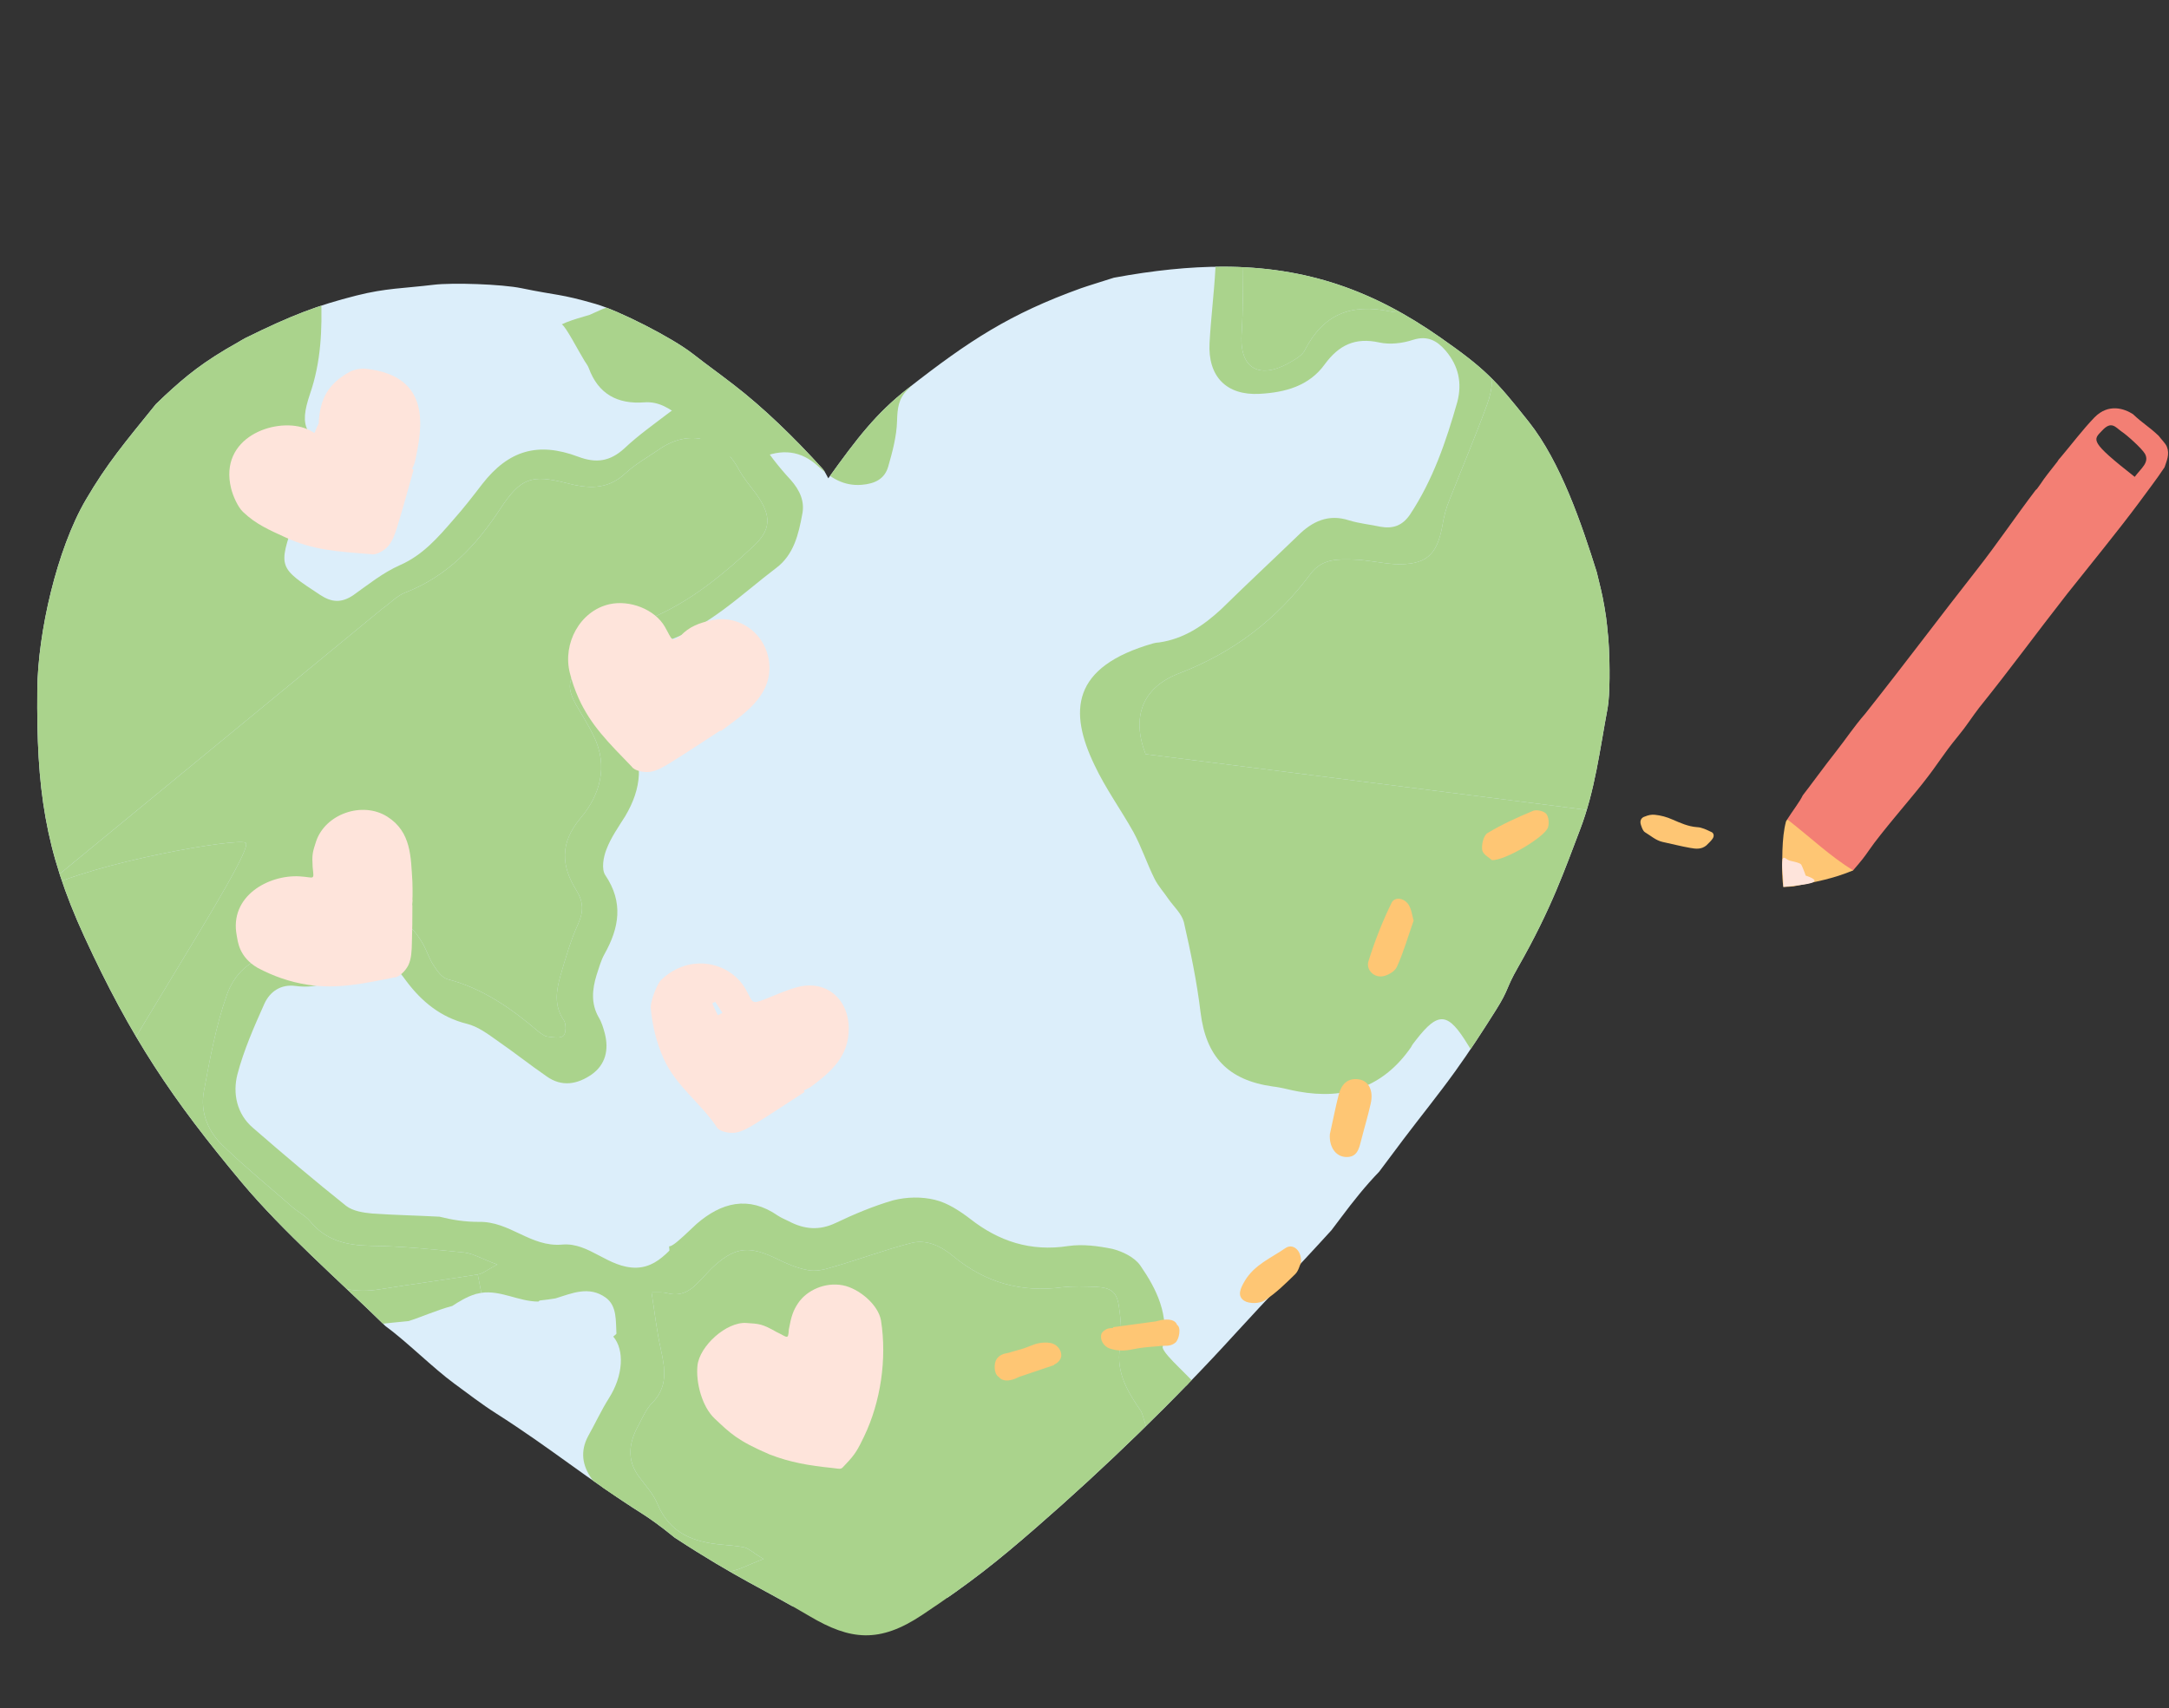 <?xml version="1.0" encoding="UTF-8" standalone="no"?>
<!DOCTYPE svg PUBLIC "-//W3C//DTD SVG 1.1//EN" "http://www.w3.org/Graphics/SVG/1.1/DTD/svg11.dtd">
<svg width="100%" height="100%" viewBox="0 0 669 527" version="1.1" xmlns="http://www.w3.org/2000/svg" xmlns:xlink="http://www.w3.org/1999/xlink" xml:space="preserve" xmlns:serif="http://www.serif.com/" style="fill-rule:evenodd;clip-rule:evenodd;stroke-miterlimit:10;">
    <rect x="0" y="0" width="669" height="527" fill="#333333" stroke="none"/>
    <g transform="matrix(1,0,0,1,-1283,-1252)">
        <g transform="matrix(4.167,0,0,4.167,0,0)">
            <clipPath id="_clip1">
                <path d="M390.341,321.016C389.877,321.167 388.358,321.635 387.897,321.8C382.65,323.691 379.63,325.664 375.092,329.219C372.736,331.064 371.344,332.888 369.204,335.866C369.048,335.602 368.957,335.354 368.787,335.166C366.659,332.811 364.367,330.608 362.215,328.95C360.738,327.813 360.607,327.758 359.134,326.618C357.632,325.456 353.768,323.474 351.973,322.955C349.312,322.186 349.189,322.35 346.478,321.789C345.06,321.496 341.407,321.367 339.983,321.539C337.793,321.806 336.463,321.782 334.278,322.335C331.387,323.067 329.492,323.787 326.037,325.492C325.858,325.58 325.689,325.697 325.514,325.795C322.997,327.201 321.701,328.251 320.065,329.772C319.849,329.972 319.641,330.18 319.427,330.384C317.085,333.279 315.815,334.781 314.255,337.443C312.098,341.122 310.693,347.314 310.656,351.53C310.59,358.773 311.182,363.374 314.139,369.799C317.591,377.303 320.644,381.839 325.778,387.985C328.823,391.629 333.022,395.289 336.41,398.616C337.96,399.741 339.978,401.759 341.525,402.889C342.539,403.631 343.535,404.405 344.596,405.08C348.677,407.679 351.36,409.944 355.45,412.531C355.893,412.813 356.62,413.301 357.846,414.298C362.501,417.34 364.475,418.121 367.815,420.102C370.838,421.895 372.988,422.123 376.156,420.012C379.793,417.587 381.694,416.064 384.596,413.54C389.689,409.111 394.815,404.149 399.357,399.156C401.827,396.445 403.647,394.614 406.448,391.533C406.687,391.221 406.924,390.905 407.162,390.587C408.05,389.398 408.964,388.251 409.978,387.202C410.575,386.402 411.171,385.601 411.772,384.806C413.045,383.122 414.376,381.481 415.608,379.769C416.666,378.301 417.648,376.779 418.613,375.248C419.607,373.676 419.329,373.69 420.245,372.086C422.763,367.679 423.743,364.75 424.846,361.882C425.959,358.987 426.319,355.912 426.888,352.892C427.078,351.875 427.045,349.51 426.989,348.459C426.928,347.31 426.954,347.945 426.852,346.798C426.784,346.045 426.56,344.763 426.382,344.038C426.281,343.631 426.183,343.22 426.085,342.813C424.975,339.271 423.424,334.678 421.06,331.693C418.577,328.559 417.811,327.752 414.52,325.45C409.567,321.983 404.665,320.201 398.384,320.2C395.939,320.2 393.288,320.47 390.341,321.016Z" clip-rule="nonzero"/>
            </clipPath>
            <g clip-path="url(#_clip1)">
                <g transform="matrix(0,-1,-1,0,368.747,299.777)">
                    <path d="M-60.828,-60.827C-93.303,-60.827 -119.628,-33.594 -119.628,0C-119.628,33.594 -93.303,60.828 -60.828,60.828C-28.353,60.828 -2.027,33.594 -2.027,0C-2.027,-33.594 -28.353,-60.827 -60.828,-60.827" style="fill:rgb(220,238,250);fill-rule:nonzero;"/>
                </g>
                <g transform="matrix(1,0,0,1,350.608,332.321)">
                    <path d="M0,-8.139C0.005,-8.187 2.208,-8.905 2.232,-8.958C1.386,-8.641 -0.329,-8.257 -1.126,-7.856C-0.801,-7.641 0.058,-5.956 0.558,-5.141C0.664,-4.969 0.797,-4.807 0.865,-4.621C1.573,-2.687 2.997,-1.927 4.99,-2.079C6.078,-2.162 6.916,-1.581 7.709,-0.969C8.181,-0.605 8.651,-0.169 8.953,0.335C9.717,1.61 11.021,1.868 12.27,2.205C12.663,2.31 13.179,2.215 13.565,2.046C15.145,1.349 16.566,1.469 17.86,2.666C18.765,3.504 19.724,4.137 21.078,4.026C22.055,3.946 22.771,3.588 23.033,2.674C23.348,1.575 23.655,0.433 23.686,-0.698C23.71,-1.611 23.789,-2.382 24.475,-3.017C25.481,-3.948 25.701,-5.137 25.687,-6.449C25.681,-7.04 26.308,-11.004 26.402,-11.645C25.958,-11.701 24.573,-11.839 24.129,-11.897C17.688,-12.276 9.228,-11.637 1.904,-8.993" style="fill:rgb(170,211,140);fill-rule:nonzero;"/>
                </g>
                <g transform="matrix(1,0,0,1,341.37,364.066)">
                    <path d="M0,33.074C-1.121,33.369 -2.213,33.87 -3.246,34.195L-3.275,34.195C-4.101,34.283 -4.868,34.343 -5.694,34.461C-7.523,34.696 -9.087,34.461 -10.68,33.369C-12.687,32.012 -14.84,30.89 -17.466,30.89C-18.322,30.89 -19.266,30.419 -20.033,29.946C-21.597,28.972 -22.747,27.586 -23.544,25.875C-24.223,24.4 -25.255,25.727 -26.229,24.459C-27.261,23.072 -27.969,21.596 -28.766,18.47C-30.448,16.257 -32.483,4.514 -32.041,3.541L-30.566,2.331C-26.494,0.207 -15.755,-1.622 -15.283,-1.209C-14.545,-0.53 -26.789,17.761 -26.052,18.411C-24.104,20.151 -22.452,22.157 -21.449,24.517C-20.387,26.878 -18.794,28.206 -16.256,28.53C-14.044,28.796 -12.008,29.68 -10.149,30.861C-8.615,31.835 -7.081,32.13 -5.34,31.835C-2.921,31.451 -0.501,31.127 1.888,30.743L2.154,32.1C2.006,32.13 1.888,32.159 1.741,32.188C1.062,32.395 0.501,32.749 0,33.074" style="fill:rgb(170,211,140);fill-rule:nonzero;"/>
                </g>
                <g transform="matrix(1,0,0,1,310.804,367.607)">
                    <path d="M0,-1.21L-1.475,0C-1.298,-0.413 -0.767,-0.826 0,-1.21" style="fill:rgb(170,211,140);fill-rule:nonzero;"/>
                </g>
                <g transform="matrix(1,0,0,1,349.601,351.233)">
                    <path d="M0,25.903C-0.207,26.11 -0.767,26.021 -1.18,25.963C-1.417,25.933 -1.623,25.756 -1.83,25.608C-3.835,23.897 -5.96,22.392 -8.585,21.714C-8.999,21.595 -9.353,21.094 -9.618,20.681C-9.913,20.239 -10.09,19.678 -10.356,19.176C-11.536,17.111 -12.716,16.669 -14.811,17.76C-16.876,18.882 -18.971,19.766 -21.331,19.944C-23.16,20.091 -24.399,21.36 -24.931,22.924C-25.727,25.195 -26.169,27.615 -26.612,30.005C-26.907,31.597 -26.288,33.043 -25.137,34.105C-23.514,35.669 -21.773,37.085 -20.092,38.56C-19.649,38.944 -19.118,39.21 -18.764,39.623C-17.584,41.068 -16.05,41.423 -14.25,41.452C-11.919,41.481 -9.618,41.717 -7.317,41.953C-6.638,42.042 -5.96,42.455 -4.898,42.839C-5.635,43.221 -5.96,43.517 -6.343,43.576C-8.733,43.96 -11.152,44.284 -13.572,44.668C-15.313,44.963 -16.847,44.668 -18.381,43.694C-20.239,42.513 -22.275,41.629 -24.488,41.363C-27.025,41.039 -28.619,39.711 -29.681,37.35C-30.684,34.99 -32.336,32.984 -34.283,31.244C-35.021,30.594 -22.777,12.302 -23.514,11.624C-23.986,11.211 -34.726,13.04 -38.797,15.164L-13.395,-5.724C-12.834,-6.108 -12.333,-6.668 -11.713,-6.905C-8.585,-8.115 -6.461,-10.386 -4.662,-13.13C-3.157,-15.402 -2.36,-15.667 0.207,-15.018C1.8,-14.605 3.245,-14.487 4.573,-15.726C5.311,-16.405 6.196,-16.907 7.021,-17.467C9.264,-19.06 11.683,-18.441 12.981,-16.021C13.335,-15.372 13.837,-14.782 14.28,-14.192C15.43,-12.569 15.401,-11.536 13.955,-10.239C11.477,-7.937 8.851,-5.813 5.576,-4.662C3.806,-4.042 2.478,-2.774 1.239,-1.476C0.295,-0.473 0.266,0.206 0.944,1.416C1.387,2.182 1.858,2.921 2.242,3.716C3.334,5.959 2.714,8.084 1.239,9.824C-0.266,11.624 -0.177,13.335 0.974,15.164C1.475,15.99 1.504,16.698 1.091,17.613C0.531,18.852 0.147,20.179 -0.236,21.507C-0.531,22.569 -0.708,23.69 0.029,24.753C0.207,25.018 0.207,25.697 0,25.903" style="fill:rgb(170,211,140);fill-rule:nonzero;"/>
                </g>
                <g transform="matrix(1,0,0,1,360.517,398.88)">
                    <path d="M0,18.734C-0.354,18.587 -0.649,18.439 -1.003,18.262C-1.18,18.144 -1.357,17.909 -1.475,17.702C-1.534,17.613 -1.475,17.465 -1.416,17.141C-0.561,17.436 0.266,17.909 1.091,17.938C1.888,17.938 2.685,17.436 3.895,16.994C3.157,16.551 2.862,16.256 2.508,16.138C1.977,16.02 1.387,15.991 0.827,15.931C-1.269,15.755 -3.039,15.105 -3.953,12.922C-4.249,12.185 -4.838,11.565 -5.311,10.916C-6.284,9.618 -6.048,8.32 -5.34,7.051C-5.045,6.491 -4.779,5.871 -4.366,5.458C-3.157,4.249 -3.393,2.891 -3.717,1.416C-4.012,0.118 -4.16,-1.269 -4.396,-2.744C-3.924,-2.744 -3.57,-2.774 -3.216,-2.685C-2.331,-2.449 -1.623,-2.774 -1.033,-3.393C-0.561,-3.835 -0.177,-4.337 0.295,-4.75C1.859,-6.137 2.891,-6.196 4.898,-5.222C5.606,-4.869 6.373,-4.543 7.169,-4.396C7.73,-4.278 8.379,-4.426 8.94,-4.603C10.917,-5.163 12.864,-5.901 14.84,-6.403C15.991,-6.698 17.083,-6.137 17.967,-5.4C20.328,-3.453 23.013,-2.714 26.022,-3.127C26.819,-3.216 27.674,-3.187 28.471,-3.157C29.651,-3.098 30.064,-2.774 30.211,-1.622C30.359,-0.62 30.418,0.413 30.271,1.357C29.976,3.245 30.89,4.662 31.834,6.048C32.248,6.668 35.05,19.177 35.935,20.534L35.935,20.564C29.15,22.894 27.822,23.16 21.213,24.252C16.316,25.078 7.494,25.432 -0.737,23.337L-1.269,23.042C-0.678,22.157 -0.885,18.734 0,18.734" style="fill:rgb(170,211,140);fill-rule:nonzero;"/>
                </g>
                <g transform="matrix(1,0,0,1,329.774,358.726)">
                    <path d="M0,14.722C-1.091,14.575 -1.888,15.135 -2.301,16.02C-3.068,17.731 -3.835,19.472 -4.307,21.272C-4.661,22.659 -4.366,24.193 -3.157,25.225C-0.885,27.201 1.417,29.149 3.747,31.008C4.249,31.391 5.016,31.509 5.665,31.569C7.347,31.686 8.999,31.716 10.651,31.804C11.595,32.04 12.51,32.188 13.542,32.188C15.873,32.129 17.378,34.076 19.738,33.869C21.744,33.693 23.131,35.611 25.226,35.58C26.258,35.551 26.996,34.991 27.674,34.312C27.999,34.283 28.324,34.017 28.943,33.456C29.268,33.161 29.562,32.867 29.887,32.572C31.628,31.067 33.486,30.565 35.522,31.982C35.788,32.159 36.083,32.277 36.378,32.424C37.617,33.073 38.827,33.161 40.125,32.542C41.482,31.893 42.898,31.303 44.314,30.89C45.259,30.654 46.32,30.624 47.265,30.861C48.12,31.067 48.976,31.627 49.714,32.188C51.926,33.929 54.375,34.725 57.237,34.283C58.27,34.135 59.361,34.283 60.394,34.49C61.072,34.666 61.898,35.05 62.282,35.611C63.462,37.322 64.377,39.18 63.875,41.393C63.609,42.603 70.101,46.232 69.511,51.1C69.923,51.601 67.828,59.213 67.003,60.6C66.885,60.629 66.767,60.659 66.678,60.688C65.793,59.331 62.99,46.822 62.577,46.202C61.633,44.816 60.719,43.399 61.014,41.511C61.161,40.567 61.102,39.534 60.954,38.532C60.807,37.38 60.394,37.056 59.214,36.997C58.417,36.967 57.562,36.938 56.765,37.027C53.756,37.44 51.07,36.701 48.71,34.754C47.825,34.017 46.733,33.456 45.583,33.751C43.606,34.253 41.659,34.991 39.683,35.551C39.122,35.728 38.473,35.876 37.912,35.758C37.115,35.611 36.349,35.285 35.641,34.932C33.634,33.958 32.602,34.017 31.038,35.404C30.566,35.817 30.182,36.319 29.71,36.761C29.12,37.38 28.412,37.705 27.527,37.469C27.173,37.38 26.819,37.41 26.347,37.41C26.583,38.885 26.73,40.272 27.025,41.57C27.35,43.045 27.586,44.403 26.376,45.612C25.963,46.025 25.698,46.645 25.403,47.205C24.695,48.474 24.458,49.772 25.432,51.07C25.904,51.719 26.494,52.339 26.79,53.076C27.704,55.259 29.474,55.909 31.569,56.085C32.13,56.145 32.72,56.174 33.251,56.292C33.604,56.41 33.899,56.705 34.638,57.148C33.428,57.59 32.631,58.092 31.834,58.092C31.008,58.063 30.182,57.59 29.327,57.295C29.268,57.619 29.208,57.767 29.268,57.856C29.386,58.063 29.562,58.298 29.74,58.416C30.094,58.593 30.389,58.741 30.743,58.888C29.858,58.888 30.064,62.311 29.474,63.196C28.648,61.19 27.792,58.948 26.288,57.59C25.314,55.377 24.429,53.43 22.806,51.955C22.541,51.69 22.394,51.335 22.157,51.011C21.538,50.126 21.39,49.211 21.921,48.208C22.452,47.264 22.895,46.29 23.456,45.406C24.547,43.695 24.724,41.629 23.75,40.479C23.691,39.534 23.81,38.413 22.954,37.793C21.715,36.909 20.476,37.469 19.236,37.853C18.853,37.911 18.469,37.971 18.145,38C18.056,38 17.997,38.059 17.968,38.088C16.522,38.088 15.194,37.233 13.749,37.44L13.483,36.082C13.867,36.024 14.191,35.728 14.929,35.345C13.867,34.961 13.188,34.548 12.51,34.459C10.208,34.224 7.907,33.988 5.576,33.958C3.777,33.929 2.243,33.575 1.062,32.129C0.708,31.716 0.177,31.451 -0.265,31.067C-1.947,29.591 -3.688,28.175 -5.311,26.612C-6.461,25.549 -7.081,24.104 -6.786,22.511C-6.343,20.121 -5.9,17.701 -5.104,15.43C-4.573,13.867 -3.333,12.598 -1.504,12.451C0.856,12.273 2.951,11.388 5.016,10.267C7.11,9.175 8.291,9.618 9.471,11.683C9.736,12.185 9.914,12.745 10.208,13.188C10.474,13.601 10.828,14.102 11.241,14.22C13.867,14.899 15.991,16.404 17.997,18.115C18.204,18.262 18.41,18.44 18.646,18.469C19.06,18.528 19.62,18.617 19.827,18.41C20.033,18.203 20.033,17.525 19.856,17.259C19.119,16.197 19.295,15.076 19.59,14.014C19.974,12.686 20.357,11.359 20.918,10.119C21.331,9.204 21.302,8.496 20.8,7.67C19.649,5.841 19.561,4.13 21.065,2.33C22.541,0.59 23.161,-1.535 22.069,-3.777C21.685,-4.573 21.213,-5.311 20.771,-6.078C20.092,-7.288 20.122,-7.966 21.065,-8.969C22.305,-10.267 23.632,-11.536 25.403,-12.156C28.678,-13.306 31.304,-15.43 33.781,-17.732C35.228,-19.03 35.257,-20.062 34.106,-21.685C33.664,-22.275 33.162,-22.866 32.808,-23.514C31.51,-25.934 29.091,-26.553 26.848,-24.961C26.022,-24.4 25.137,-23.898 24.399,-23.219C23.072,-21.98 21.626,-22.098 20.033,-22.511C17.466,-23.161 16.669,-22.895 15.165,-20.624C13.365,-17.88 11.241,-15.608 8.114,-14.398C7.494,-14.162 6.993,-13.601 6.432,-13.217L-18.971,7.67C-19.738,8.054 -20.269,8.467 -20.446,8.88C-21.567,-1.328 -18.912,-12.982 -18.499,-13.749C-14.162,-31.746 3.865,-45.377 4.485,-45.731C6.048,-46.616 7.612,-47.56 9.117,-48.474C8.94,-47.973 8.556,-47.471 8.143,-47.117C6.55,-45.76 5.399,-44.079 4.072,-42.485C2.479,-40.627 1.83,-38.709 1.889,-36.319C1.977,-33.9 1.889,-31.48 1.062,-29.091C0.236,-26.642 0.708,-25.934 3.157,-24.724C4.013,-24.311 4.131,-23.809 3.452,-23.19C2.656,-22.482 1.771,-21.892 1.003,-21.154C0.561,-20.771 0.089,-20.269 -0.088,-19.738C-1.298,-16.257 -1.269,-16.257 1.83,-14.221C2.685,-13.661 3.393,-13.631 4.249,-14.191C5.37,-14.988 6.461,-15.873 7.73,-16.433C9.412,-17.172 10.533,-18.469 11.684,-19.798C12.421,-20.624 13.129,-21.538 13.808,-22.423C15.755,-24.93 17.938,-25.58 20.918,-24.459C22.246,-23.957 23.278,-24.104 24.34,-25.078C25.373,-26.051 26.583,-26.908 27.704,-27.763C28.5,-28.382 29.445,-28.59 30.389,-28.353C31.952,-27.969 33.28,-27.203 34.225,-25.845C34.962,-24.754 35.759,-23.692 36.644,-22.748C37.322,-21.98 37.706,-21.154 37.499,-20.18C37.233,-18.735 36.88,-17.201 35.581,-16.227C33.015,-14.28 30.684,-11.949 27.527,-10.828C26.376,-10.415 25.255,-9.766 24.282,-8.999C22.983,-8.025 22.954,-7.406 23.632,-5.901C23.928,-5.282 24.164,-4.632 24.518,-4.043C25.845,-1.948 25.609,0.118 24.399,2.154C23.898,2.95 23.337,3.746 23.013,4.602C22.777,5.193 22.629,6.077 22.924,6.52C24.282,8.526 23.957,10.414 22.865,12.362C22.6,12.833 22.452,13.394 22.275,13.925C21.951,14.988 21.862,16.02 22.423,17.023C22.659,17.407 22.777,17.82 22.895,18.262C23.19,19.443 22.954,20.534 21.921,21.272C20.859,22.009 19.708,22.216 18.587,21.419C17.348,20.564 16.198,19.649 14.958,18.793C14.25,18.291 13.513,17.731 12.687,17.525C10.769,17.053 9.353,15.902 8.202,14.368C6.786,12.42 6.314,12.303 4.16,13.365C3.924,13.483 3.659,13.541 3.481,13.719C2.479,14.604 1.298,14.899 0,14.722" style="fill:rgb(170,211,140);fill-rule:nonzero;"/>
                </g>
                <g transform="matrix(-0.626,0.78,0.78,0.626,396.739,419.335)">
                    <path d="M0.241,-0.175C0.163,-0.123 0.066,-0.05 -0.031,0.024C0.117,0.028 0.181,0.042 0.241,0.014C0.282,0.009 0.296,-0.054 0.265,-0.156L0.241,-0.175Z" style="fill:rgb(170,211,140);fill-rule:nonzero;"/>
                </g>
                <g transform="matrix(1,0,0,1,396.777,389.291)">
                    <path d="M0,30.035C0.825,28.648 2.92,21.036 2.508,20.535C3.098,15.667 -3.394,12.038 -3.128,10.828C-2.626,8.615 -3.541,6.757 -4.721,5.046C-5.104,4.485 -5.931,4.101 -6.609,3.925C-7.642,3.718 -8.733,3.57 -9.766,3.718C-12.628,4.16 -15.077,3.364 -17.289,1.623C-18.027,1.062 -18.883,0.502 -19.738,0.296C-20.683,0.059 -21.744,0.089 -22.688,0.325C-24.104,0.738 -25.521,1.328 -26.878,1.977C-28.176,2.597 -29.386,2.508 -30.625,1.859C-30.92,1.712 -31.215,1.594 -31.48,1.417C-33.517,0 -35.375,0.502 -37.116,2.007C-37.44,2.302 -37.735,2.597 -38.06,2.891C-38.679,3.452 -39.004,3.718 -39.329,3.747" style="fill:none;fill-rule:nonzero;stroke:rgb(170,211,140);stroke-width:0.62px;"/>
                </g>
                <g transform="matrix(1,0,0,1,353.525,421.922)">
                    <path d="M0,-22.717C0.974,-21.567 0.796,-19.501 -0.295,-17.79C-0.855,-16.905 -1.298,-15.932 -1.829,-14.988C-2.36,-13.985 -2.213,-13.07 -1.593,-12.185C-1.357,-11.861 -1.209,-11.506 -0.944,-11.24C0.679,-9.766 1.563,-7.819 2.537,-5.606C4.042,-4.248 4.897,-2.006 5.724,0" style="fill:none;fill-rule:nonzero;stroke:rgb(170,211,140);stroke-width:0.62px;"/>
                </g>
                <g transform="matrix(1,0,0,1,396.452,419.179)">
                    <path d="M0,0.235C0.089,0.206 0.207,0.176 0.325,0.147C0.442,0.088 0.59,0.058 0.738,0" style="fill:none;fill-rule:nonzero;stroke:rgb(170,211,140);stroke-width:0.62px;"/>
                </g>
                <g transform="matrix(1,0,0,1,359.78,421.541)">
                    <path d="M0,0.676C8.231,2.772 17.053,2.417 21.951,1.591C28.559,0.499 29.887,0.234 36.672,-2.096" style="fill:none;fill-rule:nonzero;stroke:rgb(170,211,140);stroke-width:0.62px;"/>
                </g>
                <g transform="matrix(1,0,0,1,410.796,309.722)">
                    <path d="M0,13.79C-2.9,13.189 -4.935,13.99 -6.302,16.624C-6.468,16.991 -6.901,17.258 -7.235,17.458C-9.402,18.791 -11.136,18.291 -11.003,15.557C-10.869,13.523 -10.902,11.456 -10.869,9.422C-10.869,8.788 -10.836,8.122 -10.902,7.521C-11.069,5.721 -11.603,5.187 -13.437,5.121C-14.671,5.087 -15.838,5.02 -16.738,3.987C-17.771,2.82 -17.905,2.186 -16.904,1.053C-16.004,0.053 -14.938,-0.781 -13.937,-1.648C-13.67,-1.881 -13.17,-1.948 -13.037,-2.182C-12.937,-2.348 -13.248,-4.801 -13.182,-5.001C-6.18,-1.633 3.364,5.201 6.22,10.643L3.535,10.689C2.334,10.723 2.334,11.456 2.168,12.056C1.734,13.523 1.334,14.057 0,13.79" style="fill:rgb(170,211,140);fill-rule:nonzero;"/>
                </g>
                <g transform="matrix(1,0,0,1,416.914,373.692)">
                    <path d="M0,-54.242C3.301,-50.675 5.354,-46.324 7.821,-42.257C15.791,-28.986 18.589,-15.744 16.761,0C15.094,-4.101 12.354,-12.403 11.388,-12.903L-24.223,-17.404C-25.29,-20.172 -24.456,-22.373 -21.688,-23.406C-17.721,-24.94 -14.521,-27.374 -12.02,-30.742C-11.152,-31.909 -9.952,-31.842 -8.752,-31.808C-7.785,-31.775 -6.784,-31.542 -5.817,-31.475C-3.483,-31.375 -2.65,-32.109 -2.25,-34.343C-2.15,-34.976 -1.983,-35.61 -1.75,-36.177C-0.816,-38.544 0.184,-40.911 1.051,-43.278C1.951,-45.713 1.251,-47.947 -0.916,-49.381C-1.783,-49.98 -2.25,-50.581 -2.25,-51.614C-2.25,-52.181 -2.483,-52.748 -2.583,-53.281L0,-54.242Z" style="fill:rgb(170,211,140);fill-rule:nonzero;"/>
                </g>
                <g transform="matrix(1,0,0,1,432.481,308.878)">
                    <path d="M0,71.692C0.458,70.111 0.503,69.585 0.833,67.941C0.857,67.471 1.287,64.502 1.303,64.034C1.044,63.499 0.953,63.644 0.654,62.914C-1.013,58.813 -3.213,52.411 -4.18,51.911L-39.79,47.41C-40.857,44.642 -40.023,42.441 -37.257,41.408C-33.288,39.874 -30.088,37.44 -27.587,34.072C-26.72,32.905 -25.52,32.972 -24.319,33.005C-23.353,33.039 -22.352,33.272 -21.385,33.338C-19.051,33.439 -18.218,32.705 -17.817,30.471C-17.717,29.838 -17.551,29.204 -17.317,28.637C-16.384,26.27 -15.384,23.903 -14.517,21.536C-13.616,19.101 -14.316,16.867 -16.483,15.433C-17.351,14.834 -17.817,14.233 -17.817,13.2C-17.817,12.632 -18.051,12.066 -18.15,11.533C-19.352,11.566 -19.352,12.299 -19.518,12.899C-19.951,14.367 -20.352,14.9 -21.686,14.633C-24.586,14.033 -26.62,14.834 -27.987,17.467C-28.153,17.835 -28.587,18.101 -28.921,18.3C-31.088,19.634 -32.821,19.134 -32.688,16.4C-32.555,14.367 -32.588,12.299 -32.555,10.265C-32.555,9.631 -32.521,8.965 -32.588,8.365C-32.755,6.564 -33.288,6.031 -35.122,5.964C-36.356,5.93 -37.523,5.864 -38.424,4.831C-39.457,3.664 -39.591,3.03 -38.59,1.896C-37.689,0.896 -36.623,0.062 -35.622,-0.805C-35.355,-1.038 -34.855,-1.105 -34.723,-1.338C-34.622,-1.504 -34.522,-1.671 -34.455,-1.871C-34.256,-2.239 -34.155,-2.638 -34.256,-2.805C-34.556,-3.205 -34.5,-4.324 -34.867,-4.158C-36.067,-3.624 -38.156,-2.338 -39.123,-1.471C-40.058,-0.605 -40.724,0.529 -41.424,1.563C-42.124,2.596 -42.191,3.697 -41.324,4.697C-40.19,6.064 -39.023,7.431 -36.989,7.297C-35.789,7.231 -35.089,7.898 -34.855,8.965C-34.655,9.765 -34.589,10.632 -34.622,11.465C-34.723,13.299 -34.956,15.133 -35.056,16.967C-35.189,19.434 -33.822,20.869 -31.354,20.735C-29.487,20.635 -27.687,20.169 -26.52,18.535C-25.486,17.133 -24.286,16.534 -22.485,16.934C-21.719,17.1 -20.785,17.001 -19.984,16.734C-18.918,16.4 -18.218,16.8 -17.584,17.534C-16.617,18.668 -16.351,19.935 -16.717,21.336C-17.551,24.269 -18.518,27.103 -20.218,29.671C-20.785,30.504 -21.485,30.738 -22.419,30.571C-23.186,30.405 -23.952,30.338 -24.72,30.104C-26.253,29.604 -27.453,30.171 -28.521,31.238C-30.421,33.072 -32.321,34.839 -34.188,36.673C-35.522,37.907 -36.956,38.874 -38.79,39.14C-38.924,39.14 -39.09,39.173 -39.224,39.207C-45.292,40.941 -45.492,44.242 -43.559,48.243C-42.758,49.944 -41.624,51.51 -40.69,53.177C-40.091,54.278 -39.69,55.511 -39.123,56.645C-38.856,57.179 -38.424,57.646 -38.09,58.146C-37.689,58.713 -37.123,59.213 -36.956,59.846C-36.456,62.046 -35.989,64.281 -35.723,66.515C-35.322,69.783 -33.722,71.549 -30.354,72.016C-29.721,72.084 -29.087,72.283 -28.487,72.383C-25.02,73.017 -22.186,72.049 -20.151,69.116C-20.051,68.916 -19.918,68.749 -19.784,68.583C-18.084,66.381 -17.384,66.548 -15.917,68.949C-14.383,71.45 -12.582,73.684 -9.281,74.05C-8.348,74.144 -4.124,75.213 -1.511,76.016C-0.625,73.985 -0.47,73.314 0,71.692" style="fill:rgb(170,211,140);fill-rule:nonzero;"/>
                </g>
                <g transform="matrix(1,0,0,1,398.02,376.027)">
                    <path d="M0,-70.798C0.233,-70.697 0.681,-70.085 0.914,-69.986C7.916,-66.617 15.68,-59.92 20.214,-54.951C23.516,-51.384 24.654,-48.252 27.121,-44.184C35.091,-30.913 36.216,-18.005 35.115,-4.235C35.016,-2.834 34.849,-1.401 34.683,0" style="fill:none;fill-rule:nonzero;stroke:rgb(170,211,140);stroke-width:0.95px;"/>
                </g>
                <g transform="matrix(1,0,0,1,338.421,365.962)">
                    <path d="M0,1.527C0,2.979 -0.007,2.882 -0.039,4.335C-0.051,4.88 -0.073,5.476 -0.299,5.949C-0.487,6.341 -0.979,6.852 -1.34,6.854C-3.586,7.305 -5.559,7.738 -7.763,7.396C-9.087,7.191 -10.294,6.758 -11.444,6.153C-12.859,5.334 -12.922,4.169 -13.004,3.744C-13.558,0.857 -10.679,-0.757 -8.354,-0.628C-7.242,-0.567 -7.272,-0.266 -7.383,-1.304C-7.438,-2.212 -7.401,-2.386 -7.137,-3.192C-6.459,-5.26 -3.692,-6.211 -1.855,-5.045C-0.079,-3.918 -0.118,-2.066 0,-0.233C0.013,-0.035 0.021,0.895 0,1.095C0.042,1.095 -0.042,1.526 0,1.527" style="fill:rgb(254,228,219);fill-rule:nonzero;"/>
                </g>
                <g transform="matrix(1,0,0,1,361.03,379.73)">
                    <path d="M0,-4.117L0.337,-4.29C0.16,-4.563 -0.017,-4.837 -0.194,-5.109C-0.268,-5.07 -0.341,-5.03 -0.415,-4.991C-0.277,-4.699 -0.139,-4.408 0,-4.117M6.425,1.562C5.206,2.352 3.999,3.16 2.763,3.923C2.299,4.21 1.786,4.516 1.267,4.583C0.835,4.639 0.139,4.503 -0.059,4.202C-1.242,2.401 -3.096,1.143 -4.008,-0.891C-4.557,-2.115 -4.851,-3.363 -4.968,-4.657C-5.007,-5.095 -4.515,-6.421 -4.204,-6.721C-2.083,-8.756 0.9,-8.064 2.058,-6.044C2.61,-5.077 2.421,-4.876 3.499,-5.306C4.29,-5.623 5.075,-5.979 5.896,-6.196C7.999,-6.752 9.67,-5.339 9.69,-3.164C9.711,-1.06 8.366,0.083 6.893,1.179C6.733,1.297 6.536,1.364 6.357,1.455C6.38,1.49 6.402,1.527 6.425,1.562" style="fill:rgb(254,228,219);fill-rule:nonzero;"/>
                </g>
                <g transform="matrix(1,0,0,1,361.148,347.927)">
                    <path d="M0,6.653C-1.219,7.443 -2.427,8.252 -3.662,9.014C-4.126,9.301 -4.639,9.607 -5.159,9.674C-5.59,9.73 -6.287,9.594 -6.484,9.294C-8.22,7.492 -9.521,6.234 -10.434,4.2C-10.708,3.586 -10.92,2.965 -11.077,2.337C-11.618,0.167 -10.327,-2.244 -8.146,-2.739C-6.647,-3.077 -4.783,-2.368 -4.039,-1.068C-3.485,-0.101 -3.582,0.105 -2.862,-0.414C-2.243,-1.071 -1.504,-1.363 -0.543,-1.558C1.653,-2.004 3.648,-0.344 3.699,1.896C3.75,4.132 1.762,5.423 0.209,6.577C0.05,6.695 0.18,6.562 0,6.653C0.022,6.688 -0.022,6.617 0,6.653" style="fill:rgb(254,228,219);fill-rule:nonzero;"/>
                </g>
                <g transform="matrix(1,0,0,1,338.512,334.071)">
                    <path d="M0,1.154C-0.397,2.551 -0.773,3.956 -1.201,5.343C-1.361,5.865 -1.546,6.432 -1.893,6.825C-2.181,7.151 -2.794,7.508 -3.141,7.412C-5.713,7.213 -7.441,7.109 -9.468,6.178C-10.701,5.612 -11.684,5.191 -12.633,4.28C-13.027,3.902 -13.381,3.072 -13.511,2.542C-14.438,-1.238 -10.304,-2.691 -8.083,-1.925C-7.029,-1.562 -7.552,-1.241 -7.025,-2.275C-6.945,-4.111 -6.31,-5.21 -4.742,-6.081C-4.441,-6.248 -3.9,-6.354 -3.558,-6.317C1.388,-5.785 0.632,-1.905 0.1,0.559C0.058,0.753 -0.046,0.932 -0.122,1.119L0,1.154Z" style="fill:rgb(254,228,219);fill-rule:nonzero;"/>
                </g>
                <g transform="matrix(1,0,0,1,369.472,395.477)">
                    <path d="M0,13.652C-1.66,13.486 -3.096,13.243 -4.607,12.656C-6.996,11.632 -7.518,11.089 -8.677,10C-9.615,9.118 -10.081,7.326 -9.951,6.08C-9.798,4.627 -7.807,2.82 -6.33,2.922C-5.379,2.987 -5.169,2.979 -4.111,3.583C-3.287,3.97 -3.237,4.217 -3.188,3.4C-3.011,2.424 -2.859,1.982 -2.494,1.444C-1.856,0.505 -0.524,-0.118 0.8,0.131C1.989,0.355 3.45,1.57 3.637,2.757C4.081,5.589 3.607,8.769 2.391,11.306C1.942,12.24 1.738,12.642 1.017,13.382C0.639,13.77 0.81,13.756 0,13.652" style="fill:rgb(254,228,219);fill-rule:nonzero;"/>
                </g>
            </g>
        </g>
        <g transform="matrix(4.167,0,0,4.167,0,0)">
            <g transform="matrix(-0.472,0.881,0.881,0.472,464.193,335.558)">
                <path d="M0.737,-3.123C-0.272,-2.867 0.025,-2.376 0.097,-1.81C0.13,-1.357 0.493,0.125 0.737,0.524C1.143,1.146 1.824,0.78 2.621,0.666C1.873,-3.608 1.659,-3.381 0.737,-3.123" style="fill:rgb(254,198,116);fill-rule:nonzero;"/>
            </g>
        </g>
        <g transform="matrix(4.167,0,0,4.167,0,0)">
            <g transform="matrix(1,0,0,1,460.977,337.858)">
                <path d="M0,-0.039C0.025,-0.018 0.049,-0.021 0.052,0.003C0.049,-0.021 0.023,-0.042 0,-0.039" style="fill:rgb(243,127,116);fill-rule:nonzero;"/>
            </g>
        </g>
        <g transform="matrix(4.167,0,0,4.167,0,0)">
            <g transform="matrix(1,0,0,1,460.353,337.332)">
                <path d="M0,-0.208C0.104,-0.124 0.209,-0.04 0.295,0.094C0.141,-0.009 -0.071,-0.2 -0.225,-0.302C-0.126,-0.266 -0.053,-0.25 0,-0.208" style="fill:rgb(243,127,116);fill-rule:nonzero;"/>
            </g>
        </g>
        <g transform="matrix(4.167,0,0,4.167,0,0)">
            <g transform="matrix(1,0,0,1,460.577,340.319)">
                <path d="M0,-0.693C0.729,0.085 0.608,0.776 -0.025,0.382C-0.127,0.322 -0.373,0.253 -0.595,0.182C-0.556,-0.108 -0.424,-0.432 -0.499,-0.686C-0.577,-0.964 -0.796,-1.226 -0.966,-1.469C-0.577,-1.178 -0.136,-0.845 0,-0.693" style="fill:rgb(243,127,116);fill-rule:nonzero;"/>
            </g>
        </g>
        <g transform="matrix(4.167,0,0,4.167,0,0)">
            <g transform="matrix(1,0,0,1,459.082,336.927)">
                <path d="M0,1.004C-0.038,0.65 0.213,0.337 0.421,0.052C0.463,0 0.606,0.008 0.776,0.037C0.611,0.27 0.176,0.65 0,1.004" style="fill:rgb(243,127,116);fill-rule:nonzero;"/>
            </g>
        </g>
        <g transform="matrix(4.167,0,0,4.167,0,0)">
            <g transform="matrix(1,0,0,1,458.615,340.352)">
                <path d="M0,0.941C0.063,0.434 0.318,-0.071 0.34,-0.526C0.318,-0.071 1.296,1.467 0,0.941" style="fill:rgb(243,127,116);fill-rule:nonzero;"/>
            </g>
        </g>
        <g transform="matrix(4.167,0,0,4.167,0,0)">
            <g transform="matrix(1,0,0,1,465.905,359.447)">
                <path d="M0,-23.687C-3.377,-26.337 -3.08,-26.417 -2.424,-27.102C-1.729,-27.862 -1.439,-27.375 -0.979,-27.047C-0.6,-26.805 0.524,-25.796 0.757,-25.397C1.11,-24.751 0.473,-24.329 0,-23.687M2.379,-25.921C2.281,-26.169 1.96,-26.471 1.767,-26.734C0.979,-27.473 0.654,-27.593 -0.133,-28.333C-0.758,-28.736 -1.928,-29.153 -2.974,-28.095C-3.863,-27.172 -4.636,-26.133 -5.532,-25.074C-5.598,-25.019 -5.685,-24.891 -5.724,-24.816C-6.157,-24.25 -6.314,-24.083 -6.745,-23.494C-6.888,-23.29 -7.028,-23.062 -7.194,-22.855C-7.233,-22.781 -7.301,-22.75 -7.342,-22.698C-8.826,-20.744 -10.188,-18.718 -11.696,-16.799C-14.542,-13.176 -16.723,-10.228 -19.922,-6.186C-20.864,-5.092 -21.283,-4.404 -22.173,-3.269C-22.796,-2.494 -24.219,-0.548 -24.571,-0.109C-24.783,0.35 -25.362,1.093 -25.718,1.668C-24.371,3.405 -22.703,4.395 -20.987,5.466C-20.941,5.458 -20.892,5.456 -20.846,5.447C-20.155,4.64 -20.073,4.537 -19.645,3.924C-18.832,2.727 -16.604,0.163 -15.713,-0.972C-14.387,-2.65 -14.377,-2.9 -13.025,-4.556C-12.482,-5.205 -12.042,-5.914 -11.525,-6.583C-9.076,-9.632 -7.425,-11.927 -5.004,-15.022C-3.449,-16.983 -1.175,-19.762 0.325,-21.79C0.961,-22.661 1.623,-23.51 2.21,-24.4C2.368,-24.889 2.605,-25.356 2.379,-25.921" style="fill:rgb(243,127,116);fill-rule:nonzero;"/>
            </g>
        </g>
        <g transform="matrix(4.167,0,0,4.167,0,0)">
            <g transform="matrix(1,0,0,1,434.534,362.07)">
                <path d="M0,-0.035C0.223,0.036 0.274,0.293 0.106,0.502C-0.017,0.682 -0.192,0.82 -0.342,0.98C-0.714,1.282 -1.125,1.232 -1.538,1.157C-2.218,1.041 -2.905,0.855 -3.588,0.714C-4.076,0.601 -4.447,0.26 -4.881,-0.003C-5.035,-0.104 -5.108,-0.335 -5.178,-0.542C-5.282,-0.841 -5.167,-1.092 -4.865,-1.172C-4.638,-1.268 -4.405,-1.317 -4.164,-1.296C-3.707,-1.251 -3.265,-1.132 -2.839,-0.94C-2.264,-0.693 -1.687,-0.423 -1.014,-0.377C-0.68,-0.365 -0.326,-0.189 0,-0.035" style="fill:rgb(254,198,116);fill-rule:nonzero;"/>
            </g>
        </g>
        <g transform="matrix(4.167,0,0,4.167,0,0)">
            <g transform="matrix(1,0,0,1,440.188,366.117)">
                <path d="M0,-5.002C-0.028,-4.955 -0.069,-4.891 -0.094,-4.851C-0.263,-4.213 -0.329,-3.515 -0.359,-2.701C-0.369,-1.913 -0.42,-0.772 -0.288,0C-0.051,-0.002 0.237,-0.017 0.474,-0.043C2.13,-0.385 3.397,-0.604 4.872,-1.224C3.138,-2.306 1.917,-3.499 0,-5.002" style="fill:rgb(254,198,116);fill-rule:nonzero;"/>
            </g>
        </g>
        <g transform="matrix(4.167,0,0,4.167,0,0)">
            <g transform="matrix(1,0,0,1,439.899,363.813)">
                <path d="M0,2.304C-0.01,1.126 -0.156,0.872 -0.056,0.236C0.043,0 0.223,0.28 0.47,0.357C0.629,0.407 1.202,0.495 1.32,0.648C1.357,0.696 1.651,1.395 1.64,1.458C3.313,2.018 1.483,2.141 0,2.304" style="fill:rgb(254,228,219);fill-rule:nonzero;"/>
            </g>
        </g>
        <g transform="matrix(4.167,0,0,4.167,0,0)">
            <g transform="matrix(1,0,0,1,406.331,381.983)">
                <path d="M0,2.438C0.267,1.235 0.433,0.368 0.653,-0.486C0.846,-1.226 1.286,-1.743 2.134,-1.622C2.874,-1.516 3.238,-0.794 3.025,0.166C2.82,1.087 2.544,1.992 2.312,2.907C2.151,3.537 2.012,4.181 1.153,4.126C0.423,4.08 -0.054,3.38 -0.002,2.464C0.005,2.339 0.037,2.215 0,2.438" style="fill:rgb(254,198,116);fill-rule:nonzero;"/>
            </g>
        </g>
        <g transform="matrix(4.167,0,0,4.167,0,0)">
            <g transform="matrix(1,0,0,1,412.529,370.985)">
                <path d="M0,-2.373C-0.422,-1.165 -0.751,-0.015 -1.242,1.062C-1.4,1.407 -1.978,1.734 -2.381,1.758C-3.035,1.796 -3.519,1.198 -3.343,0.635C-2.881,-0.843 -2.313,-2.3 -1.631,-3.689C-1.395,-4.169 -0.689,-4.052 -0.369,-3.548C-0.15,-3.204 -0.11,-2.746 0,-2.373" style="fill:rgb(254,198,116);fill-rule:nonzero;"/>
            </g>
        </g>
        <g transform="matrix(4.167,0,0,4.167,0,0)">
            <g transform="matrix(1,0,0,1,418.329,360.409)">
                <path d="M0,3.725C-0.175,3.557 -0.668,3.306 -0.721,2.982C-0.787,2.579 -0.623,1.898 -0.328,1.719C0.737,1.077 1.884,0.559 3.035,0.078C3.3,-0.033 3.829,0.083 4.012,0.291C4.204,0.51 4.248,1.007 4.144,1.309C3.898,2.018 0.979,3.758 0,3.725" style="fill:rgb(254,198,116);fill-rule:nonzero;"/>
            </g>
        </g>
        <g transform="matrix(4.167,0,0,4.167,0,0)">
            <g transform="matrix(1,0,0,1,404.191,395.513)">
                <path d="M0,-1.573C-0.095,-1.377 -0.18,-0.969 -0.428,-0.727C-1.14,-0.029 -1.863,0.687 -2.695,1.22C-3.066,1.459 -3.833,1.476 -4.196,1.243C-4.745,0.893 -4.485,0.324 -4.16,-0.225C-3.451,-1.426 -2.207,-1.925 -1.154,-2.654C-0.584,-3.049 0.083,-2.458 0,-1.573" style="fill:rgb(254,198,116);fill-rule:nonzero;"/>
            </g>
        </g>
        <g transform="matrix(4.167,0,0,4.167,0,0)">
            <g transform="matrix(1,0,0,1,390.286,399.816)">
                <path d="M0,-1.105C1.039,-1.246 2.078,-1.386 3.117,-1.528C3.184,-1.537 3.249,-1.555 3.314,-1.574C3.812,-1.712 4.555,-1.773 4.735,-1.275C4.838,-0.99 4.463,-1.429 4.735,-1.275C5.057,-1.092 4.892,-0.199 4.611,0.037C4.189,0.389 3.786,0.215 3.363,0.303C2.619,0.358 2.021,0.41 1.452,0.532C0.882,0.654 0.313,0.668 -0.252,0.472C-0.687,0.321 -1.001,-0.163 -0.866,-0.601C-0.82,-0.749 -0.641,-0.883 -0.489,-0.961C-0.346,-1.036 -0.16,-1.027 0.007,-1.055C0.005,-1.072 0.002,-1.088 0,-1.105" style="fill:rgb(254,198,116);fill-rule:nonzero;"/>
            </g>
        </g>
        <g transform="matrix(4.167,0,0,4.167,0,0)">
            <g transform="matrix(1,0,0,1,385.615,401.238)">
                <path d="M0,0.127C-0.781,0.391 -1.563,0.654 -2.345,0.919C-2.395,0.936 -2.442,0.96 -2.49,0.983C-2.854,1.166 -3.418,1.323 -3.632,0.966C-3.754,0.761 -3.398,1.044 -3.632,0.966C-3.908,0.873 -3.914,0.157 -3.732,-0.065C-3.46,-0.401 -3.122,-0.327 -2.809,-0.458C-2.242,-0.611 -1.787,-0.741 -1.366,-0.92C-0.943,-1.1 -0.507,-1.196 -0.041,-1.129C0.318,-1.077 0.632,-0.751 0.594,-0.392C0.58,-0.271 0.461,-0.14 0.356,-0.058C0.257,0.022 0.112,0.043 -0.013,0.089C-0.009,0.102 -0.005,0.114 0,0.127Z" style="fill:rgb(254,198,116);fill-rule:nonzero;stroke:rgb(254,198,116);stroke-width:0.48px;"/>
            </g>
        </g>
    </g>
</svg>
